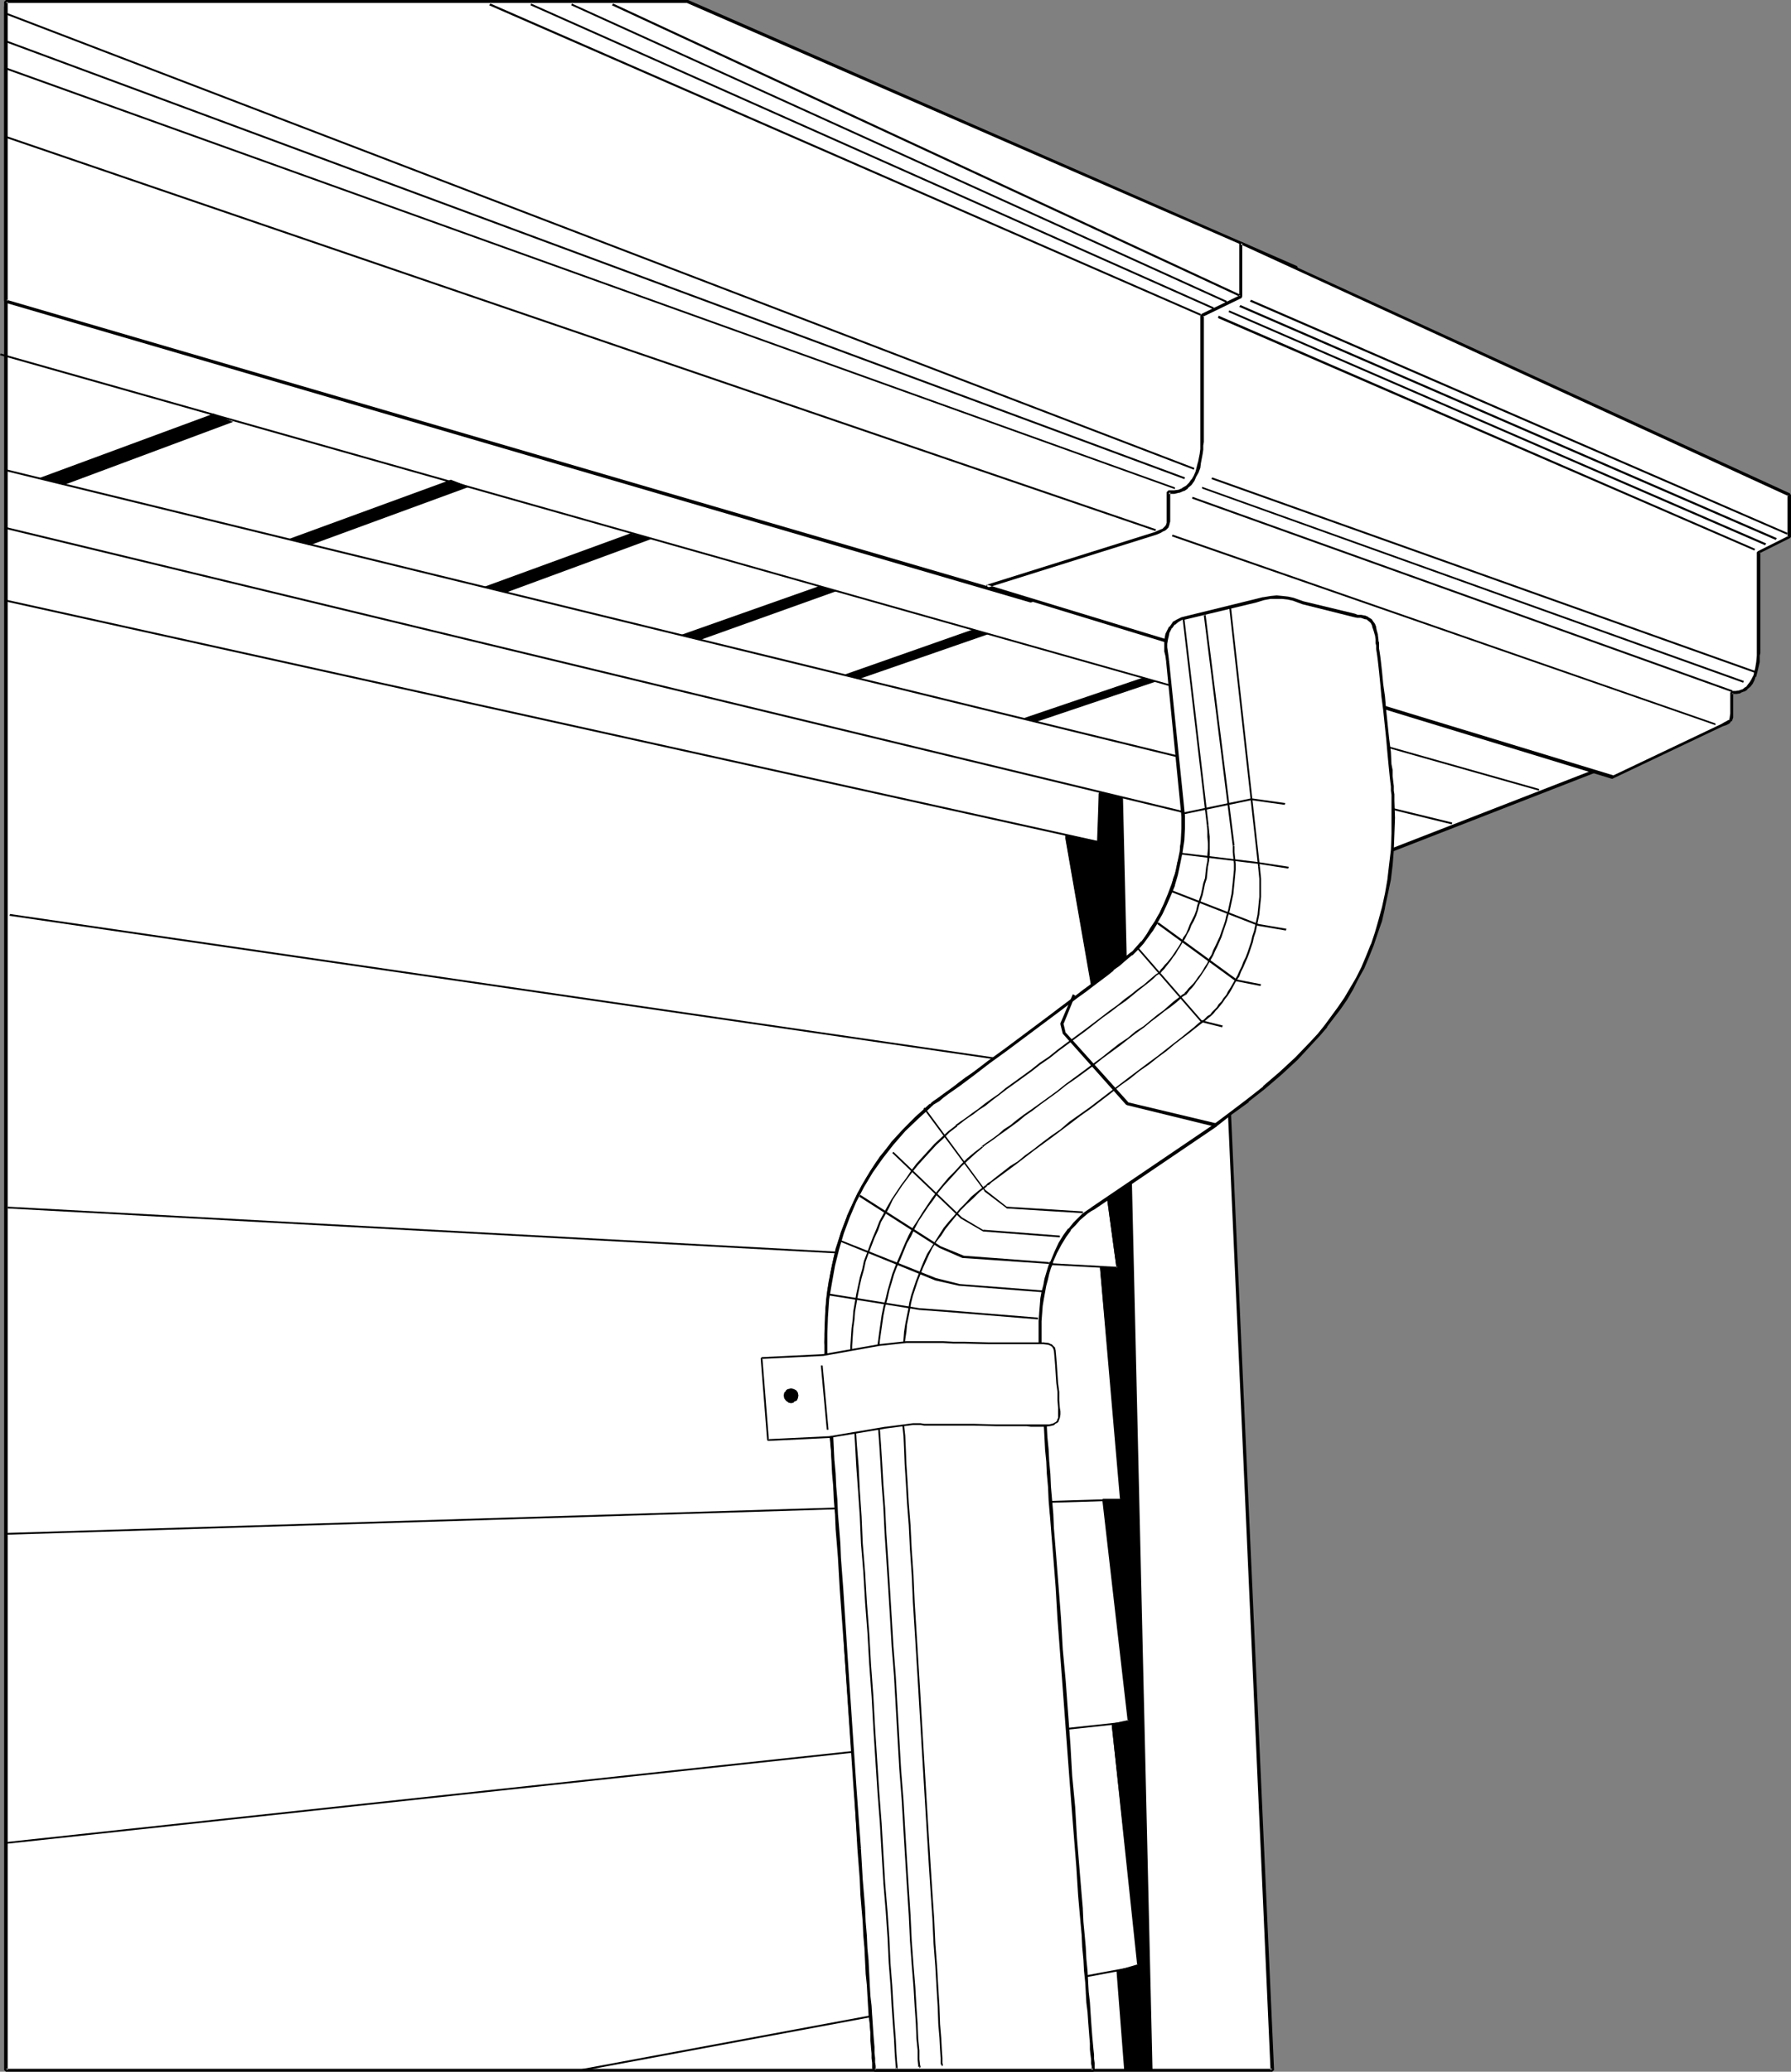 <?xml version="1.0" encoding="UTF-8" standalone="no"?>
<svg
   version="1.0"
   width="129.766mm"
   height="150.094mm"
   id="svg78"
   sodipodi:docname="Gutter &amp; Downspout 2.wmf"
   xmlns:inkscape="http://www.inkscape.org/namespaces/inkscape"
   xmlns:sodipodi="http://sodipodi.sourceforge.net/DTD/sodipodi-0.dtd"
   xmlns="http://www.w3.org/2000/svg"
   xmlns:svg="http://www.w3.org/2000/svg">
  <rect width="100%" height="100%" fill="#808080" stroke="none"/>
  <sodipodi:namedview
     id="namedview78"
     pagecolor="#ffffff"
     bordercolor="#000000"
     borderopacity="0.25"
     inkscape:showpageshadow="2"
     inkscape:pageopacity="0.0"
     inkscape:pagecheckerboard="0"
     inkscape:deskcolor="#d1d1d1"
     inkscape:document-units="mm" />
  <defs
     id="defs1">
    <pattern
       id="WMFhbasepattern"
       patternUnits="userSpaceOnUse"
       width="6"
       height="6"
       x="0"
       y="0" />
  </defs>
  <path
     style="fill:#ffffff;fill-opacity:1;fill-rule:evenodd;stroke:none"
     d="M 1.616,1.777 V 566.799 H 348.409 L 334.35,250.923 467.185,199.381 Z"
     id="path1" />
  <path
     style="fill:#000000;fill-opacity:1;fill-rule:evenodd;stroke:none"
     d="M 1.778,1.454 1.131,1.777 V 566.799 l 0.485,0.485 H 348.409 l 0.485,-0.485 -14.221,-315.876 -0.162,0.485 132.835,-51.703 v -0.646 L 1.778,1.454 1.454,2.1 467.023,199.705 v -0.808 l -132.997,51.703 -0.162,0.323 14.059,315.876 0.485,-0.323 H 1.616 l 0.485,0.323 V 1.777 L 1.454,2.1 Z"
     id="path2" />
  <path
     style="fill:#ffffff;fill-opacity:1;fill-rule:evenodd;stroke:none"
     d="m 355.035,73.193 v 70.123 L 282.153,164.482 1.616,82.402 V 0.485 H 188.264 Z"
     id="path3" />
  <path
     style="fill:#000000;fill-opacity:1;fill-rule:evenodd;stroke:none"
     d="M 354.873,73.516 354.55,73.193 v 70.123 l 0.323,-0.323 -72.72,21.005 h 0.162 L 1.778,82.079 2.101,82.402 V 0.485 L 1.616,0.808 H 188.264 188.102 L 354.873,73.516 355.196,72.87 188.425,0 H 188.264 1.616 L 1.131,0.485 V 82.402 l 0.323,0.485 280.699,82.079 h 0.162 l 72.72,-21.166 0.323,-0.485 V 73.193 l -0.162,-0.323 z"
     id="path4" />
  <path
     style="fill:#ffffff;fill-opacity:1;fill-rule:evenodd;stroke:none"
     d="m 441.652,212.792 29.896,-14.218 0.808,-0.323 0.808,-0.485 0.485,-0.323 0.162,-0.162 0.323,-0.485 v -0.323 -1.131 -5.655 h 1.293 l 0.97,-0.323 0.97,-0.323 0.97,-0.646 0.646,-0.646 0.485,-0.808 0.646,-0.808 0.323,-0.969 0.646,-1.939 0.323,-1.939 0.162,-1.777 v -0.808 -0.646 -26.821 l 8.403,-4.201 V 135.56 L 339.844,66.568 v 14.542 l -10.666,5.332 v 33.769 0.808 0.969 l -0.162,1.131 -0.162,1.131 -0.323,2.424 -0.323,1.293 -0.323,1.293 -0.646,1.131 -0.646,1.131 -0.646,0.969 -0.97,0.808 -0.97,0.646 -1.131,0.646 -1.454,0.162 h -1.454 v 7.271 0.646 0.646 l -0.162,0.485 -0.323,0.485 -0.323,0.323 -0.646,0.485 -0.808,0.485 -1.131,0.485 -46.379,14.542 z"
     id="path5" />
  <path
     style="fill:#000000;fill-opacity:1;fill-rule:evenodd;stroke:none"
     d="m 441.491,213.277 0.323,-0.162 29.896,-14.218 0.97,-0.323 0.646,-0.323 v 0 l 0.485,-0.323 v -0.162 l 0.323,-0.323 h 0.162 l 0.162,-0.485 v 0 l 0.162,-0.485 v 0 -1.131 -5.655 l -0.485,0.323 h 1.454 l 0.97,-0.162 0.162,-0.162 0.808,-0.323 h 0.162 l 0.808,-0.485 v -0.162 l 0.808,-0.646 v 0 l 0.646,-0.808 v 0 l 0.485,-0.969 0.323,-0.969 h 0.162 l 0.485,-1.939 v 0 l 0.485,-2.1 v 0 -1.777 0 l 0.162,-0.646 v -27.629 l -0.323,0.323 8.403,-4.201 0.323,-0.323 v -11.472 l -0.323,-0.485 -150.126,-68.83 -0.646,0.323 v 14.542 l 0.323,-0.323 -10.666,5.17 -0.323,0.485 v 34.577 0.969 1.131 -0.162 l -0.162,1.293 -0.485,2.424 v -0.162 l -0.323,1.293 -0.323,1.293 v 0 l -0.485,1.131 -0.646,1.131 v -0.162 l -0.646,0.969 v 0 l -0.808,0.808 v 0 l -1.131,0.646 h 0.162 l -1.131,0.485 v 0 l -1.293,0.162 v 0 h -1.454 l -0.485,0.485 v 7.917 0 0.646 -0.162 l -0.162,0.485 v 0 l -0.162,0.323 v 0 l -0.323,0.323 v 0 l -0.485,0.485 v 0 l -0.808,0.323 -1.131,0.485 h 0.162 l -46.379,14.542 v 0.808 l 171.296,52.35 0.323,-0.969 -171.457,-52.188 v 0.808 l 46.379,-14.542 v 0 l 1.131,-0.485 0.808,-0.485 h 0.162 l 0.485,-0.323 0.162,-0.162 0.323,-0.323 0.162,-0.162 0.162,-0.485 v 0 l 0.162,-0.485 v -0.162 l 0.162,-0.485 v -0.162 -7.917 l -0.485,0.485 h 1.454 0.162 l 1.293,-0.323 h 0.162 l 1.131,-0.485 h 0.162 l 0.97,-0.646 v -0.162 l 0.97,-0.808 v 0 l 0.808,-1.131 v 0 l 0.485,-1.131 0.646,-1.131 v 0 l 0.485,-1.293 0.162,-1.293 v 0 l 0.485,-2.585 0.162,-1.131 v 0 -1.131 l 0.162,-0.969 V 86.442 l -0.323,0.323 10.666,-5.17 0.162,-0.485 v -14.542 l -0.485,0.323 150.126,68.992 -0.323,-0.323 v 11.472 l 0.323,-0.323 -8.403,4.201 -0.323,0.323 v 27.467 0 0.808 0 l -0.162,1.777 v 0 l -0.323,1.939 v -0.162 l -0.485,2.1 v -0.162 l -0.485,0.969 -0.485,0.808 v 0 l -0.646,0.808 0.162,-0.162 -0.646,0.808 v -0.162 l -0.808,0.646 v 0 l -0.97,0.323 h 0.162 l -1.131,0.162 h 0.162 -1.293 l -0.323,0.485 v 5.655 l -0.162,1.131 v -0.162 0.485 -0.162 l -0.162,0.323 h 0.162 l -0.323,0.323 v -0.162 l -0.485,0.323 v 0 l -0.646,0.323 -0.808,0.485 -29.896,14.218 0.323,-0.162 z"
     id="path6" />
  <path
     style="fill:#000000;fill-opacity:1;fill-rule:evenodd;stroke:none"
     d="m 342.268,82.564 147.056,63.821 0.162,-0.485 -146.894,-63.821 z"
     id="path7" />
  <path
     style="fill:#000000;fill-opacity:1;fill-rule:evenodd;stroke:none"
     d="m 339.36,84.018 146.894,63.821 0.323,-0.485 -146.894,-63.821 z"
     id="path8" />
  <path
     style="fill:#000000;fill-opacity:1;fill-rule:evenodd;stroke:none"
     d="m 336.451,85.472 146.894,63.821 0.323,-0.485 -147.056,-63.821 z"
     id="path9" />
  <path
     style="fill:#000000;fill-opacity:1;fill-rule:evenodd;stroke:none"
     d="m 333.542,87.088 146.894,63.66 0.162,-0.485 -146.894,-63.821 z"
     id="path10" />
  <path
     style="fill:#000000;fill-opacity:1;fill-rule:evenodd;stroke:none"
     d="M 339.521,80.625 167.902,0.969 167.579,1.454 339.198,81.11 Z"
     id="path11" />
  <path
     style="fill:#000000;fill-opacity:1;fill-rule:evenodd;stroke:none"
     d="M 335.966,82.402 156.59,0.969 156.429,1.454 335.804,82.887 Z"
     id="path12" />
  <path
     style="fill:#000000;fill-opacity:1;fill-rule:evenodd;stroke:none"
     d="M 332.411,84.18 145.44,0.969 145.278,1.454 332.249,84.664 Z"
     id="path13" />
  <path
     style="fill:#000000;fill-opacity:1;fill-rule:evenodd;stroke:none"
     d="M 328.856,85.957 134.289,0.969 133.966,1.454 328.694,86.442 Z"
     id="path14" />
  <path
     style="fill:#000000;fill-opacity:1;fill-rule:evenodd;stroke:none"
     d="m 326.432,136.529 147.864,52.996 0.162,-0.485 -147.864,-52.996 z"
     id="path15" />
  <path
     style="fill:#000000;fill-opacity:1;fill-rule:evenodd;stroke:none"
     d="m 329.179,133.783 148.187,53.158 0.162,-0.485 L 329.179,133.298 Z"
     id="path16" />
  <path
     style="fill:#000000;fill-opacity:1;fill-rule:evenodd;stroke:none"
     d="m 331.764,131.198 148.672,52.996 0.162,-0.485 -148.672,-52.996 z"
     id="path17" />
  <path
     style="fill:#000000;fill-opacity:1;fill-rule:evenodd;stroke:none"
     d="M 327.078,128.128 1.939,3.555 1.778,4.039 326.916,128.612 Z"
     id="path18" />
  <path
     style="fill:#000000;fill-opacity:1;fill-rule:evenodd;stroke:none"
     d="M 324.492,130.713 1.939,11.149 1.778,11.633 324.331,131.198 Z"
     id="path19" />
  <path
     style="fill:#000000;fill-opacity:1;fill-rule:evenodd;stroke:none"
     d="M 321.745,133.46 1.939,18.581 1.778,19.066 321.745,133.944 Z"
     id="path20" />
  <path
     style="fill:#000000;fill-opacity:1;fill-rule:evenodd;stroke:none"
     d="M 1.778,37.808 316.412,145.416 316.574,144.931 1.939,37.323 Z"
     id="path21" />
  <path
     style="fill:#000000;fill-opacity:1;fill-rule:evenodd;stroke:none"
     d="m 320.937,146.87 148.833,51.703 v -0.485 L 321.099,146.385 Z"
     id="path22" />
  <path
     style="fill:#000000;fill-opacity:1;fill-rule:evenodd;stroke:none"
     d="M 0,97.267 421.452,216.508 v -0.485 L 0.162,96.782 Z"
     id="path23" />
  <path
     style="fill:#000000;fill-opacity:1;fill-rule:evenodd;stroke:none"
     d="m 301.06,217.155 -0.323,13.572 -8.888,-1.939 11.635,65.437 -4.686,-0.969 7.272,53.965 h -4.686 l 5.656,63.498 h -5.01 l 6.949,60.59 -4.202,0.969 6.949,65.76 -5.656,1.616 1.939,27.144 h 7.272 l -7.918,-348.352 z"
     id="path24" />
  <path
     style="fill:#000000;fill-opacity:1;fill-rule:evenodd;stroke:none"
     d="m 301.06,216.993 -0.162,0.162 -0.485,13.572 0.323,-0.323 -8.888,-1.939 -0.162,0.323 11.474,65.437 0.323,-0.162 -4.686,-0.969 -0.323,0.162 7.272,53.965 0.323,-0.323 h -4.686 l -0.162,0.323 5.494,63.498 0.323,-0.323 h -5.01 l -0.162,0.323 6.949,60.59 0.162,-0.323 -4.363,0.969 -0.162,0.323 6.949,65.76 0.162,-0.162 -5.494,1.616 -0.323,0.162 2.101,27.144 0.162,0.323 h 7.272 l 0.323,-0.323 -8.08,-348.352 -0.162,-0.162 -6.302,-1.293 v 0.485 l 6.302,1.293 -0.323,-0.323 8.08,348.352 0.162,-0.162 h -7.272 l 0.323,0.162 -2.101,-27.144 -0.162,0.323 5.656,-1.616 0.162,-0.323 -6.949,-65.76 -0.162,0.162 4.363,-0.969 0.162,-0.162 -6.949,-60.59 -0.323,0.162 h 5.01 l 0.323,-0.162 -5.656,-63.498 -0.323,0.162 h 4.686 l 0.162,-0.323 -7.272,-53.804 -0.323,0.323 4.686,0.969 0.323,-0.323 -11.474,-65.599 -0.323,0.323 8.726,1.939 0.323,-0.162 0.485,-13.572 -0.323,0.323 z"
     id="path25" />
  <path
     style="fill:#000000;fill-opacity:1;fill-rule:evenodd;stroke:none"
     d="m 1.293,128.936 396.243,96.782 0.162,-0.485 L 1.454,128.451 Z"
     id="path26" />
  <path
     style="fill:#000000;fill-opacity:1;fill-rule:evenodd;stroke:none"
     d="m 1.293,144.77 373.78,90.158 0.162,-0.485 L 1.454,144.285 Z"
     id="path27" />
  <path
     style="fill:#000000;fill-opacity:1;fill-rule:evenodd;stroke:none"
     d="m 1.293,164.643 299.768,66.245 0.323,-0.162 v -13.411 h -0.485 v 13.411 l 0.323,-0.323 L 1.454,164.159 Z"
     id="path28" />
  <path
     style="fill:#000000;fill-opacity:1;fill-rule:evenodd;stroke:none"
     d="m 2.586,250.762 300.576,43.786 0.323,-0.323 -11.312,-65.114 -0.485,0.162 11.312,64.952 0.162,-0.162 L 2.747,250.277 Z"
     id="path29" />
  <path
     style="fill:#000000;fill-opacity:1;fill-rule:evenodd;stroke:none"
     d="m 159.014,567.122 153.035,-28.437 0.162,-0.323 -7.272,-65.76 h -0.485 l 7.272,65.76 0.162,-0.162 -153.035,28.437 z"
     id="path30" />
  <path
     style="fill:#000000;fill-opacity:1;fill-rule:evenodd;stroke:none"
     d="m 1.293,504.917 308.009,-33.123 0.323,-0.323 -6.626,-59.782 h -0.485 l 6.626,59.782 0.162,-0.162 -308.009,33.123 z"
     id="path31" />
  <path
     style="fill:#000000;fill-opacity:1;fill-rule:evenodd;stroke:none"
     d="m 1.293,420.252 306.07,-9.371 0.162,-0.162 -5.818,-63.821 h -0.485 l 5.818,63.821 0.323,-0.323 -306.07,9.371 z"
     id="path32" />
  <path
     style="fill:#000000;fill-opacity:1;fill-rule:evenodd;stroke:none"
     d="m 2.101,330.902 303.969,16.48 0.162,-0.323 -7.272,-53.158 -0.485,0.162 7.272,53.158 0.323,-0.323 L 2.101,330.417 Z"
     id="path33" />
  <path
     style="fill:#000000;fill-opacity:1;fill-rule:evenodd;stroke:none"
     d="M 17.453,132.813 63.832,115.525 58.499,113.263 10.827,130.874 Z"
     id="path34" />
  <path
     style="fill:#000000;fill-opacity:1;fill-rule:evenodd;stroke:none"
     d="M 84.84,149.294 128.472,133.298 123.462,131.359 78.861,147.678 Z"
     id="path35" />
  <path
     style="fill:#000000;fill-opacity:1;fill-rule:evenodd;stroke:none"
     d="m 138.653,162.22 39.915,-14.703 -5.979,-1.454 -40.238,14.703 z"
     id="path36" />
  <path
     style="fill:#000000;fill-opacity:1;fill-rule:evenodd;stroke:none"
     d="m 191.981,175.145 37.006,-13.249 -4.525,-1.454 -37.976,13.411 z"
     id="path37" />
  <path
     style="fill:#000000;fill-opacity:1;fill-rule:evenodd;stroke:none"
     d="m 235.128,185.971 35.39,-12.28 -4.202,-1.293 -35.39,12.441 z"
     id="path38" />
  <path
     style="fill:#000000;fill-opacity:1;fill-rule:evenodd;stroke:none"
     d="m 283.931,197.604 32.643,-10.987 -3.878,-0.969 -32.32,10.987 z"
     id="path39" />
  <path
     style="fill:#ffffff;fill-opacity:1;fill-rule:evenodd;stroke:none"
     d="m 319.644,180.801 -0.162,-1.293 -0.162,-1.131 v -1.131 -0.969 -0.969 l 0.162,-0.808 0.162,-0.808 0.323,-0.646 0.646,-1.293 0.808,-0.969 0.97,-0.808 1.293,-0.646 20.362,-4.847 1.939,-0.485 1.939,-0.323 1.778,-0.162 h 1.616 l 1.454,0.323 1.293,0.162 2.747,0.969 14.059,3.555 0.97,0.162 0.808,0.162 0.97,0.162 0.808,0.323 0.97,0.646 0.323,0.485 0.323,0.485 0.323,0.808 0.323,0.969 0.162,1.131 0.162,1.293 v 0.162 l 0.162,0.323 v 0.485 0.646 l 0.162,0.808 0.162,0.969 v 1.131 l 0.162,1.293 0.162,1.454 0.162,1.454 0.485,3.393 0.323,3.555 0.485,3.716 0.646,7.594 0.485,3.716 0.323,3.393 0.162,1.777 0.162,1.454 v 1.454 l 0.162,1.293 0.162,1.293 v 0.969 0.969 l 0.162,0.808 v 4.686 4.362 l -0.323,4.362 -0.323,4.201 -0.485,4.039 -0.646,3.878 -0.808,3.716 -0.97,3.555 -0.97,3.393 -1.131,3.231 -1.293,3.231 -1.454,3.07 -1.454,2.908 -1.616,2.747 -1.616,2.747 -1.616,2.747 -3.717,4.847 -1.939,2.262 -2.101,2.262 -4.04,4.362 -4.363,4.039 -4.525,3.878 -4.525,3.555 -4.525,3.555 -4.686,3.393 -32.966,22.459 -0.808,0.485 -0.808,0.646 -1.131,0.808 -1.293,1.131 -1.131,1.293 -1.454,1.616 -1.131,1.777 -1.293,2.1 -1.293,2.262 -1.131,2.747 -0.485,1.454 -0.485,1.616 -0.485,1.616 -0.485,1.616 -0.323,1.777 -0.323,1.939 -0.162,1.939 -0.323,2.1 v 2.1 l -0.162,2.262 v 2.262 l 0.162,2.585 v 1.293 l 0.162,1.454 v 1.777 l 0.162,1.939 0.162,2.262 0.162,2.262 0.162,2.424 0.162,2.585 0.162,2.747 0.162,3.07 0.323,3.07 0.162,3.07 0.323,3.393 0.162,3.393 0.323,3.555 0.162,3.716 0.323,3.716 0.323,3.878 0.485,7.917 0.646,8.24 0.646,8.402 0.646,8.563 0.646,8.725 1.293,17.45 0.646,8.563 0.646,8.563 0.646,8.24 0.646,8.079 0.485,7.594 0.323,3.878 0.162,3.555 0.323,3.555 0.323,3.393 0.162,3.231 0.323,3.231 0.162,3.07 0.323,2.747 0.162,2.747 0.162,2.585 0.162,2.424 0.162,2.262 0.162,2.1 0.162,1.777 0.162,1.777 0.162,1.454 v 1.293 l 0.162,1.131 v 0.808 0.485 l 0.162,0.485 v 0 h -59.954 v 0 l -0.162,-0.485 v -0.646 -0.969 l -0.162,-1.131 v -1.454 l -0.162,-1.616 -0.162,-1.777 -0.162,-2.1 -0.162,-2.262 -0.162,-2.424 -0.162,-2.747 -0.162,-2.747 -0.162,-2.908 -0.323,-3.231 -0.162,-3.231 -0.323,-3.555 -0.162,-3.555 -0.323,-3.716 -0.162,-3.716 -0.323,-4.039 -0.323,-3.878 -0.485,-8.402 -0.646,-8.563 -0.485,-8.887 -1.293,-17.935 -1.131,-18.096 -0.646,-8.887 -0.646,-8.725 -0.485,-8.563 -0.323,-4.039 -0.323,-4.039 -0.162,-3.878 -0.323,-3.878 -0.162,-3.716 -0.323,-3.555 -0.162,-3.393 -0.323,-3.231 -0.162,-3.231 -0.162,-2.908 -0.162,-2.908 -0.323,-2.747 -0.162,-2.424 v -2.262 l -0.162,-2.1 -0.162,-1.777 -0.162,-1.777 v -1.293 l -0.162,-1.293 v -0.808 -0.646 -0.485 l -0.162,-4.847 0.162,-4.847 0.485,-4.686 0.646,-4.686 0.808,-4.686 1.131,-4.362 1.454,-4.524 1.454,-4.362 1.939,-4.201 2.101,-4.039 2.424,-4.039 2.747,-4.039 2.909,-3.716 3.232,-3.716 3.555,-3.393 3.717,-3.393 h 0.162 v -0.162 l 0.485,-0.323 0.646,-0.485 0.97,-0.646 1.131,-0.808 1.293,-0.969 1.454,-1.131 1.778,-1.293 1.778,-1.293 1.939,-1.454 2.101,-1.616 2.262,-1.616 4.686,-3.393 4.848,-3.716 9.696,-7.271 4.686,-3.555 2.262,-1.616 2.101,-1.616 1.939,-1.616 1.939,-1.454 1.778,-1.293 1.454,-1.131 1.454,-1.131 1.131,-0.969 0.97,-0.808 0.646,-0.646 1.131,-1.131 1.293,-1.454 1.293,-1.616 1.293,-1.939 1.293,-2.1 1.131,-2.262 1.293,-2.424 0.97,-2.747 1.131,-2.585 0.808,-2.908 0.808,-3.07 0.646,-3.07 0.323,-3.231 0.162,-3.231 v -3.393 l -0.323,-3.393 z"
     id="path40" />
  <path
     style="fill:#000000;fill-opacity:1;fill-rule:evenodd;stroke:none"
     d="m 320.129,180.801 -0.162,-1.293 -0.162,-1.131 v 0 l -0.162,-1.131 v -0.969 l 0.162,-0.969 v 0 l 0.162,-0.808 v 0.162 l 0.162,-0.808 0.162,-0.808 v 0.162 l 0.646,-1.293 v 0.162 l 0.808,-1.131 v 0.162 l 0.97,-0.808 v 0 l 1.131,-0.646 v 0.162 l 20.2,-4.847 2.101,-0.646 v 0 l 1.778,-0.323 h 1.778 v 0 h 1.616 -0.162 l 1.454,0.162 1.454,0.323 v 0 l 2.586,0.969 14.221,3.555 0.808,0.162 h 0.162 0.808 v 0 l 0.97,0.323 h -0.162 l 0.97,0.162 h -0.162 l 0.808,0.646 -0.162,-0.162 0.485,0.485 0.323,0.646 v 0 l 0.162,0.808 v -0.162 l 0.323,0.969 0.323,1.131 v -0.162 l 0.162,1.293 v 0 0.162 0.323 0.485 l 0.162,0.646 v 0.969 l 0.162,0.969 0.162,1.131 0.162,1.293 0.162,1.454 0.162,1.454 0.323,3.231 0.323,3.555 0.485,3.716 0.808,7.756 0.323,3.716 0.323,3.393 0.162,1.616 0.162,1.616 0.162,1.454 0.162,1.293 v -0.162 1.293 0 l 0.162,1.131 v -0.162 1.131 0.646 0 4.686 4.362 l -0.162,4.362 v 0 l -0.485,4.039 -0.485,4.201 -0.646,3.716 -0.808,3.716 v 0 l -0.97,3.555 -0.97,3.393 -1.131,3.393 v -0.162 l -1.293,3.231 -1.293,3.07 -1.454,2.908 -1.616,2.747 v 0 l -1.616,2.747 -1.778,2.585 -3.555,4.847 v 0 l -1.939,2.424 -2.101,2.262 -4.04,4.201 -4.363,4.039 -4.525,3.878 h 0.162 l -4.525,3.555 v 0 l -4.686,3.555 -4.525,3.393 -33.128,22.459 -0.646,0.485 -0.97,0.646 -1.131,0.808 v 0 l -1.131,1.131 -1.293,1.293 -1.293,1.616 h -0.162 l -1.293,1.777 -1.293,2.1 v 0 l -1.131,2.424 -1.131,2.747 h -0.162 l -0.485,1.454 v 0 l -0.485,1.616 -0.485,1.616 -0.323,1.777 v 0 l -0.485,1.777 -0.323,1.777 -0.162,2.1 -0.162,1.939 v 0.162 l -0.162,2.1 v 2.262 2.262 2.585 1.293 0 l 0.162,1.616 v -0.162 l 0.162,1.777 v 1.939 l 0.162,2.262 v 0 l 0.162,2.262 0.162,2.424 v 0 l 0.162,2.585 0.323,2.747 0.162,3.07 0.162,3.07 v 0 l 0.162,3.231 0.323,3.231 0.162,3.555 v -0.162 l 0.323,3.555 0.162,3.716 v 0 l 0.323,3.878 v -0.162 l 0.323,3.878 v 0.162 l 0.646,7.917 0.646,8.24 0.485,8.402 0.646,8.563 0.646,8.563 1.293,17.45 0.646,8.725 0.646,8.402 0.646,8.24 0.646,8.079 0.485,7.756 0.323,3.716 v 0 l 0.323,3.555 v 0 l 0.323,3.555 0.162,3.393 0.323,3.393 0.162,3.07 0.323,3.07 v 0 l 0.162,2.747 v 0.162 l 0.162,2.747 0.323,2.585 0.162,2.424 0.162,2.1 v 0 l 0.162,2.1 v 0 l 0.162,1.939 v 1.616 l 0.162,1.616 v -0.162 l 0.162,1.293 v 0 1.131 l 0.162,0.808 v 0 0.646 0.323 0 0 l 0.485,-0.323 h -59.954 l 0.323,0.323 v -0.162 -0.323 0 -0.646 l -0.162,-0.969 v 0 -1.131 0 l -0.162,-1.454 v 0 -1.616 0 l -0.162,-1.777 -0.162,-2.1 v 0 l -0.162,-2.424 -0.162,-2.424 v 0.162 l -0.162,-2.747 -0.323,-2.747 -0.162,-2.908 v -0.162 l -0.162,-3.07 v 0 l -0.162,-3.231 v -0.162 l -0.323,-3.393 v 0 l -0.162,-3.555 -0.323,-3.716 -0.162,-3.716 v -0.162 l -0.323,-3.878 v 0 l -0.323,-3.878 -0.485,-8.402 v 0 l -0.97,0.162 v -0.162 l 0.646,8.402 0.162,3.878 v 0.162 l 0.323,3.878 v 0 l 0.323,3.716 0.162,3.716 0.323,3.555 v 0.162 l 0.162,3.393 v 0 l 0.162,3.231 v 0.162 l 0.323,3.07 v 0 l 0.162,2.908 0.162,2.747 0.162,2.747 v 0 l 0.323,2.424 0.162,2.262 v 0 2.1 l 0.162,1.777 v 0.162 l 0.162,1.616 v -0.162 1.454 0 l 0.162,1.293 v -0.162 0.969 0.646 0 l 0.162,0.485 v 0 0 l 0.485,0.485 h 59.954 l 0.323,-0.485 v 0 -0.162 -0.323 0 -0.485 -0.162 -0.808 l -0.162,-1.131 v 0.162 -1.293 0 l -0.162,-1.454 -0.162,-1.777 -0.162,-1.777 v 0 l -0.162,-2.1 v 0 l -0.162,-2.262 -0.162,-2.424 -0.162,-2.585 -0.323,-2.747 v 0 l -0.162,-2.747 v -0.162 l -0.162,-2.908 -0.323,-3.231 -0.162,-3.231 -0.323,-3.555 -0.323,-3.393 v 0 l -0.162,-3.555 v -0.162 l -0.323,-3.716 -0.646,-7.756 -0.646,-7.917 -0.485,-8.402 -0.808,-8.402 -0.485,-8.563 -1.293,-17.45 -0.808,-8.725 -0.485,-8.563 -0.646,-8.402 -0.646,-8.24 -0.646,-7.917 v 0 l -0.162,-3.878 v 0 l -0.323,-3.716 v 0 l -0.323,-3.716 -0.162,-3.555 v 0 l -0.323,-3.555 -0.162,-3.231 -0.323,-3.231 v 0.162 l -0.162,-3.07 -0.162,-3.07 -0.162,-2.747 -0.162,-2.585 v -0.162 l -0.162,-2.424 -0.323,-2.262 v 0.162 -2.262 l -0.162,-1.939 -0.162,-1.777 v 0 -1.616 0.162 l -0.162,-1.293 v -2.585 -2.262 -2.262 l 0.162,-2.1 v 0 l 0.162,-2.1 0.323,-1.939 0.323,-1.777 0.323,-1.777 v 0 l 0.485,-1.777 0.323,-1.454 0.485,-1.616 v 0 l 0.646,-1.454 h -0.162 l 1.131,-2.585 1.293,-2.424 v 0 l 1.293,-2.1 1.293,-1.777 h -0.162 l 1.454,-1.454 1.131,-1.293 1.293,-1.131 -0.162,0.162 1.131,-0.969 0.97,-0.646 0.646,-0.323 33.128,-22.459 4.525,-3.555 4.686,-3.393 v -0.162 l 4.525,-3.555 v 0 l 4.525,-3.878 4.363,-4.039 4.04,-4.362 2.101,-2.262 1.939,-2.262 v -0.162 l 3.717,-4.847 1.778,-2.585 1.616,-2.747 v 0 l 1.454,-2.908 1.616,-2.908 1.293,-3.07 1.293,-3.231 v 0 l 1.131,-3.393 1.131,-3.231 0.808,-3.555 v -0.162 l 0.808,-3.716 0.808,-3.878 0.485,-4.039 0.323,-4.039 v -0.162 l 0.162,-4.362 0.162,-4.362 -0.162,-4.686 v -0.162 -0.646 0 -0.969 0 l -0.162,-0.969 v 0 -1.293 0 l -0.162,-1.293 -0.162,-1.454 v -1.616 l -0.323,-1.616 -0.162,-3.393 -0.485,-3.716 -0.808,-7.756 -0.323,-3.716 -0.485,-3.393 -0.323,-3.393 -0.162,-1.454 -0.162,-1.454 -0.162,-1.293 -0.162,-1.131 -0.162,-0.969 v -0.969 -0.646 l -0.162,-0.485 v -0.323 0.162 -0.162 0 l -0.162,-1.293 v -0.162 l -0.323,-1.131 -0.162,-0.808 v -0.162 l -0.323,-0.808 v 0 l -0.485,-0.646 -0.323,-0.485 -0.162,-0.162 -0.808,-0.485 -0.162,-0.162 -0.808,-0.323 h -0.162 l -0.808,-0.162 h -0.162 -0.808 v 0 l -0.808,-0.323 -14.059,-3.393 -2.747,-0.969 v 0 l -1.454,-0.323 -1.454,-0.162 v 0 l -1.616,-0.162 h -0.162 l -1.616,0.162 -1.939,0.323 h -0.162 l -1.939,0.485 -20.362,5.009 v 0 l -1.293,0.646 v 0 l -1.131,0.646 v 0.162 l -0.808,1.131 h -0.162 l -0.646,1.293 v 0 l -0.323,0.646 -0.162,0.808 v 0 l -0.162,0.969 v 0 0.969 0.969 1.131 0 l 0.323,1.293 0.162,1.293 z"
     id="path41" />
  <path
     style="fill:#000000;fill-opacity:1;fill-rule:evenodd;stroke:none"
     d="m 235.774,506.209 -0.646,-8.563 v 0 l -0.646,-8.887 -2.424,-36.031 -1.131,-17.611 -0.646,-8.563 -0.162,-4.039 v 0 l -0.323,-4.039 v 0 l -0.323,-3.878 -0.162,-3.878 -0.323,-3.716 -0.162,-3.555 v 0 l -0.323,-3.555 v 0.162 l -0.162,-3.231 v -0.162 l -0.162,-3.231 v 0.162 l -0.323,-2.908 -0.162,-2.908 -0.162,-2.747 v 0 l -0.162,-2.424 v 0 l -0.162,-2.262 -0.162,-2.1 v -1.777 -0.162 l -0.162,-1.616 v 0 -1.293 l -0.162,-1.293 v -0.808 -0.162 l -0.162,-0.646 v 0.162 -0.485 -4.847 l 0.162,-4.847 v 0.162 l 0.323,-4.847 0.808,-4.686 0.808,-4.524 v 0 l 1.131,-4.524 1.293,-4.362 1.616,-4.362 v 0 l 1.778,-4.201 2.101,-4.039 v 0 l 2.424,-4.039 2.747,-3.878 2.909,-3.716 v 0 l 3.232,-3.716 3.555,-3.393 3.717,-3.393 -0.323,0.162 h 0.162 l 0.323,-0.323 v -0.162 0.162 l 0.323,-0.323 0.808,-0.485 0.808,-0.485 1.131,-0.969 1.293,-0.969 1.616,-1.131 1.616,-1.131 1.939,-1.454 1.939,-1.454 2.101,-1.616 2.101,-1.616 4.686,-3.393 14.706,-10.987 4.686,-3.555 2.262,-1.616 2.101,-1.616 1.939,-1.454 1.939,-1.454 1.616,-1.293 v -0.162 l 1.616,-1.131 v 0 l 1.293,-1.131 v 0 l 1.131,-0.969 0.97,-0.808 h 0.162 l 0.646,-0.646 1.131,-1.131 1.293,-1.454 v 0 l 1.293,-1.777 1.293,-1.777 1.293,-2.1 v -0.162 l 1.293,-2.262 1.131,-2.424 1.131,-2.585 v 0 l 1.131,-2.747 V 242.36 l 0.808,-2.747 0.646,-3.07 v 0 l 0.646,-3.231 0.485,-3.231 v 0 l 0.162,-3.231 v -3.393 l -0.323,-3.393 -4.04,-39.262 -0.808,0.162 3.878,39.262 0.323,3.393 v -0.162 3.393 l -0.162,3.231 v 0 l -0.323,3.07 -0.646,3.231 v -0.162 l -0.646,3.07 -0.97,2.908 v 0 l -0.97,2.585 v 0 l -1.131,2.747 -1.131,2.424 -1.293,2.262 v 0 l -1.293,1.939 -1.131,1.939 -1.293,1.777 v -0.162 l -1.293,1.454 -1.131,1.293 -0.646,0.485 v 0 l -0.97,0.808 -1.131,0.969 v 0 l -1.293,0.969 v 0.162 l -1.616,1.131 v 0 l -1.616,1.293 -1.939,1.454 -1.939,1.616 -2.262,1.616 -2.101,1.616 -4.686,3.555 -14.706,10.987 -4.686,3.393 -2.101,1.616 -2.101,1.616 -1.939,1.293 -1.939,1.454 -1.616,1.293 -1.616,1.131 -1.293,0.969 -1.131,0.808 -0.97,0.646 -0.646,0.485 -0.323,0.323 -0.162,0.162 -0.162,0.162 0.485,-0.323 h -0.162 l -0.323,0.162 -3.717,3.393 -3.555,3.555 -3.232,3.555 v 0.162 l -3.07,3.716 -2.586,3.878 -2.424,4.039 v 0 l -2.101,4.201 -1.939,4.201 v 0.162 l -1.616,4.362 -1.454,4.362 -0.97,4.524 v 0 l -0.97,4.686 -0.646,4.524 -0.323,4.847 v 0 l -0.162,4.847 v 4.847 0.485 0 0.646 0 l 0.162,0.808 v 1.293 l 0.162,1.293 v 0.162 1.616 0 l 0.162,1.777 0.162,2.1 0.162,2.262 v 0 l 0.162,2.585 v -0.162 l 0.162,2.747 0.162,2.908 0.162,2.908 v 0 l 0.323,3.231 v 0 l 0.162,3.231 v 0 l 0.162,3.393 v 0 l 0.323,3.555 0.162,3.716 0.323,3.878 0.162,3.878 v 0.162 l 0.323,3.878 v 0 l 0.323,4.039 0.485,8.563 1.293,17.611 2.424,36.031 0.646,8.887 v 0.162 l 0.485,8.563 z"
     id="path42" />
  <path
     style="fill:#000000;fill-opacity:1;fill-rule:evenodd;stroke:none"
     d="m 239.491,567.122 0.162,-0.323 -0.162,-0.485 v -1.616 l -0.485,-6.14 -0.323,-4.362 -0.323,-5.009 -0.323,-5.817 -0.485,-6.463 -0.485,-6.948 -0.485,-7.594 -0.485,-7.917 -0.646,-8.24 -0.646,-8.563 -0.485,-8.887 -0.646,-9.048 -0.646,-8.887 -0.646,-9.21 -0.646,-9.048 -0.485,-8.887 -0.646,-8.725 -0.485,-8.402 -0.646,-8.079 -0.485,-7.756 -0.485,-7.271 -0.485,-6.786 -0.485,-6.14 -0.162,-5.493 -0.323,-4.686 -0.323,-4.039 -0.323,-5.17 v -0.969 h -0.485 v 0.969 l 0.323,5.17 0.323,4.039 0.323,4.686 0.162,5.493 0.485,6.14 0.485,6.786 0.485,7.271 0.485,7.756 0.646,8.079 0.485,8.402 0.646,8.725 0.485,8.887 0.646,9.048 0.646,9.21 0.646,8.887 0.646,9.048 0.485,8.887 0.646,8.563 0.646,8.24 0.485,7.917 0.485,7.594 0.485,6.948 0.485,6.463 0.323,5.817 0.323,5.009 0.323,4.362 0.485,6.14 v 1.616 l 0.162,0.646 0.323,-0.323 z"
     id="path43" />
  <path
     style="fill:#000000;fill-opacity:1;fill-rule:evenodd;stroke:none"
     d="m 226.401,370.165 -0.162,-2.585 0.162,-4.847 0.162,-2.262 v -2.424 l 0.323,-2.424 0.162,-2.262 0.485,-2.262 0.323,-2.262 0.485,-2.424 0.485,-2.262 0.646,-2.262 0.646,-2.1 0.646,-2.262 0.808,-2.1 0.97,-2.1 0.808,-2.262 0.97,-2.1 0.97,-2.1 1.131,-1.939 1.131,-2.1 2.424,-3.878 1.454,-1.939 1.454,-1.939 1.454,-1.777 1.616,-1.939 3.394,-3.555 1.939,-1.777 1.778,-1.616 1.939,-1.616 h 0.162 l -0.485,-0.323 h 0.162 l -2.101,1.616 -1.939,1.616 -1.778,1.777 -3.394,3.555 -1.616,1.777 -1.454,1.939 -1.454,1.939 -1.454,1.939 -2.424,3.878 -1.131,2.1 -1.293,2.1 -0.97,2.1 -0.97,2.1 -0.97,2.262 -0.808,2.1 -0.808,2.1 -0.646,2.262 -0.646,2.262 -0.646,2.262 -0.485,2.1 -0.485,2.424 -0.323,2.262 -0.485,2.424 -0.162,2.262 -0.323,2.424 v 2.424 l -0.162,2.262 -0.162,4.847 0.162,2.585 z"
     id="path44" />
  <path
     style="fill:#000000;fill-opacity:1;fill-rule:evenodd;stroke:none"
     d="m 254.843,302.788 0.323,-0.162 v -0.162 l 0.323,-0.162 0.646,-0.485 0.97,-0.646 1.131,-0.808 1.293,-0.969 1.454,-1.293 1.778,-1.131 1.778,-1.454 2.101,-1.454 2.101,-1.454 2.101,-1.616 4.686,-3.393 2.424,-1.939 2.424,-1.777 7.434,-5.493 2.424,-1.777 2.262,-1.777 2.424,-1.777 2.101,-1.616 2.262,-1.616 1.939,-1.616 1.778,-1.454 1.778,-1.293 1.454,-1.293 1.454,-0.969 1.131,-0.969 0.97,-0.808 0.808,-0.485 v 0 l -0.323,-0.485 v 0 l -0.808,0.485 -0.97,0.808 -1.131,0.969 -1.293,1.131 -1.616,1.131 -1.616,1.454 -1.939,1.454 -1.939,1.454 -2.101,1.616 -2.262,1.777 -2.262,1.616 -2.424,1.777 -2.424,1.939 -7.272,5.493 -2.424,1.777 -2.424,1.777 -4.686,3.555 -2.262,1.616 -2.101,1.454 -1.939,1.454 -1.778,1.454 -1.778,1.131 -1.454,1.131 -1.454,0.969 -0.97,0.808 -0.97,0.808 -0.646,0.485 -0.485,0.323 -0.162,0.162 0.162,-0.162 z"
     id="path45" />
  <path
     style="fill:#000000;fill-opacity:1;fill-rule:evenodd;stroke:none"
     d="m 310.595,260.941 0.485,-0.808 0.646,-0.485 0.646,-0.808 0.646,-0.646 0.646,-0.808 0.646,-0.969 0.646,-0.969 0.485,-0.969 0.646,-0.969 0.646,-1.131 0.646,-1.131 0.646,-1.131 0.646,-1.131 0.646,-1.293 0.646,-1.293 0.485,-1.454 0.485,-1.293 0.485,-1.454 0.323,-1.454 0.485,-1.454 0.485,-1.454 0.323,-1.454 0.323,-1.616 0.323,-1.454 v -1.616 l 0.323,-1.616 0.162,-1.777 v -1.616 -1.616 -1.616 l -0.162,-1.616 v -1.777 h -0.485 v 1.777 l 0.162,1.616 v 1.616 1.616 1.616 l -0.162,1.777 -0.323,1.616 v 1.454 l -0.323,1.616 -0.485,1.454 -0.162,1.616 -0.485,1.454 -0.485,1.293 -0.323,1.616 -0.485,1.293 -0.485,1.454 -0.646,1.293 -0.485,1.131 -0.646,1.293 -0.485,1.131 -0.808,1.293 -0.485,1.131 -0.646,0.969 -0.646,0.969 -0.646,1.131 -0.646,0.808 -0.646,0.969 -0.646,0.808 -0.646,0.646 -0.485,0.646 -0.646,0.646 -0.485,0.646 z"
     id="path46" />
  <path
     style="fill:#000000;fill-opacity:1;fill-rule:evenodd;stroke:none"
     d="m 324.008,220.063 -4.04,-39.262 h -0.485 l 4.04,39.262 z"
     id="path47" />
  <path
     style="fill:#000000;fill-opacity:1;fill-rule:evenodd;stroke:none"
     d="m 245.632,566.638 0.162,-0.323 v -0.485 l -0.162,-1.616 -0.162,-2.424 -0.162,-3.393 -0.323,-4.201 -0.323,-4.847 -0.323,-5.655 -0.485,-6.14 -0.323,-6.948 -0.485,-7.109 -0.646,-7.756 -0.485,-8.079 -0.485,-8.402 -0.646,-8.402 -1.131,-17.45 -0.485,-8.887 -0.646,-8.725 -0.485,-8.563 -0.646,-8.402 -0.485,-8.24 -0.646,-7.917 -0.323,-7.432 -0.485,-7.109 -0.323,-6.625 -0.485,-5.978 -0.323,-5.17 -0.323,-4.686 -0.162,-3.716 -0.323,-3.07 v -2.1 -0.969 h -0.485 v 0.969 2.1 l 0.162,3.07 0.323,3.716 0.323,4.686 0.323,5.17 0.323,5.978 0.485,6.625 0.485,7.109 0.323,7.432 0.646,7.917 0.485,8.24 0.646,8.402 0.485,8.563 0.646,8.725 0.485,8.887 1.131,17.45 0.646,8.402 0.485,8.402 0.485,8.079 0.646,7.756 0.485,7.109 0.323,6.948 0.485,6.14 0.323,5.655 0.323,4.847 0.323,4.201 0.162,3.393 0.162,2.424 0.162,1.777 v 0.485 l 0.323,-0.323 z"
     id="path48" />
  <path
     style="fill:#000000;fill-opacity:1;fill-rule:evenodd;stroke:none"
     d="m 233.512,375.82 -0.162,-2.585 v -2.424 -2.262 l 0.162,-2.424 0.162,-2.424 0.323,-2.424 0.162,-2.1 0.808,-4.686 0.485,-2.424 0.485,-2.1 0.646,-2.262 0.485,-2.262 0.808,-2.262 0.808,-2.1 0.808,-2.1 0.97,-2.1 0.808,-2.262 1.131,-1.939 1.131,-2.1 0.97,-2.1 1.293,-1.939 1.293,-1.939 1.454,-1.939 1.454,-1.939 1.454,-1.777 1.616,-1.777 1.616,-1.777 1.778,-1.939 1.778,-1.616 1.778,-1.777 2.101,-1.616 v 0 l -0.323,-0.323 v 0 l -2.101,1.616 -1.778,1.616 -1.939,1.777 -1.616,1.777 -1.616,1.777 -1.778,1.939 -1.454,1.939 -1.293,1.939 -1.454,1.939 -1.293,1.939 -1.293,1.939 -1.131,1.939 -1.131,2.1 -1.131,2.1 -0.808,2.1 -0.97,2.262 -0.808,2.1 -0.808,2.262 -0.808,2.1 -0.485,2.262 -0.646,2.262 -0.485,2.262 -0.485,2.262 -0.808,4.686 -0.162,2.262 -0.323,2.424 -0.162,2.424 -0.162,2.424 v 2.262 2.424 l 0.162,2.585 z"
     id="path49" />
  <path
     style="fill:#000000;fill-opacity:1;fill-rule:evenodd;stroke:none"
     d="m 261.953,308.605 0.162,-0.162 v -0.162 l 0.485,-0.323 0.646,-0.485 0.808,-0.646 1.131,-0.808 1.454,-0.969 1.454,-1.131 1.778,-1.131 1.778,-1.454 1.939,-1.454 2.101,-1.616 2.262,-1.616 4.686,-3.393 2.262,-1.777 2.586,-1.777 2.424,-1.939 2.424,-1.777 2.586,-1.939 2.424,-1.777 4.525,-3.555 2.262,-1.616 2.101,-1.616 2.101,-1.454 1.778,-1.454 1.778,-1.454 1.454,-1.131 1.454,-1.131 1.131,-0.969 0.808,-0.808 0.808,-0.485 h 0.162 l -0.323,-0.323 v 0 l -0.808,0.485 -0.97,0.808 -1.131,0.969 -1.293,1.131 -1.616,1.131 -1.778,1.454 -1.778,1.293 -1.939,1.616 -2.262,1.616 -2.101,1.616 -4.686,3.555 -2.424,1.777 -2.424,1.777 -2.586,1.939 -2.424,1.939 -2.424,1.616 -2.424,1.939 -4.686,3.393 -2.262,1.616 -1.939,1.616 -2.101,1.454 -1.778,1.293 -1.616,1.293 -1.616,1.131 -1.293,0.969 -1.131,0.808 -0.97,0.646 -0.646,0.485 -0.485,0.323 -0.162,0.323 0.323,-0.162 z"
     id="path50" />
  <path
     style="fill:#000000;fill-opacity:1;fill-rule:evenodd;stroke:none"
     d="m 317.705,266.596 0.485,-0.646 0.646,-0.646 0.485,-0.646 0.646,-0.808 0.646,-0.808 0.646,-0.969 0.646,-0.808 0.646,-1.131 0.646,-0.969 0.646,-1.131 0.646,-0.969 0.646,-1.293 0.646,-1.131 0.485,-1.293 0.646,-1.131 0.646,-1.454 0.485,-1.454 0.323,-1.293 0.485,-1.454 0.485,-1.454 0.323,-1.454 0.323,-1.616 0.485,-1.454 0.162,-1.616 0.162,-1.616 0.323,-1.616 0.162,-1.616 v -1.777 -1.454 -1.777 l -0.162,-1.616 -0.162,-1.616 h -0.485 l 0.162,1.616 v 1.616 l 0.162,1.777 v 1.454 l -0.162,1.777 v 1.616 l -0.323,1.616 -0.162,1.454 -0.162,1.616 -0.485,1.454 -0.323,1.616 -0.323,1.454 -0.485,1.454 -0.485,1.454 -0.323,1.454 -0.485,1.293 -0.646,1.293 -0.646,1.293 -0.485,1.293 -0.485,1.131 -0.808,1.131 -0.485,1.131 -0.646,1.131 -0.646,0.969 -0.646,0.969 -0.646,0.969 -0.646,0.808 -0.646,0.808 -0.646,0.646 -0.646,0.808 -0.485,0.485 -0.485,0.808 z"
     id="path51" />
  <path
     style="fill:#000000;fill-opacity:1;fill-rule:evenodd;stroke:none"
     d="m 330.956,225.88 -6.626,-56.551 h -0.485 l 6.626,56.551 z"
     id="path52" />
  <path
     style="fill:#000000;fill-opacity:1;fill-rule:evenodd;stroke:none"
     d="m 251.773,566.315 0.323,-0.323 -0.162,-0.646 -0.162,-1.454 v -2.424 l -0.323,-3.231 -0.162,-4.039 -0.323,-4.686 -0.323,-5.494 -0.485,-5.978 -0.485,-6.625 -0.323,-6.948 -0.485,-7.432 -0.485,-7.756 -0.485,-8.079 -0.485,-8.402 -0.646,-8.24 -0.485,-8.402 -0.485,-8.563 -0.485,-8.563 -0.646,-8.24 -0.485,-8.24 -0.485,-7.917 -0.485,-7.594 -0.485,-7.271 -0.323,-6.786 -0.485,-6.463 -0.323,-5.655 -0.323,-5.17 -0.323,-4.524 -0.162,-3.716 -0.162,-2.908 -0.162,-1.939 v -0.969 h -0.485 v 0.969 l 0.162,1.939 0.162,2.908 0.162,3.716 0.323,4.524 0.323,5.17 0.323,5.655 0.485,6.463 0.323,6.786 0.485,7.271 0.485,7.594 0.485,7.917 0.485,8.24 0.646,8.24 0.485,8.563 0.485,8.563 0.485,8.402 0.646,8.24 0.485,8.402 0.485,8.079 0.485,7.756 0.485,7.432 0.323,6.948 0.485,6.625 0.485,5.978 0.323,5.494 0.323,4.686 0.162,4.039 0.323,3.231 v 2.424 l 0.162,1.616 v 0.485 l 0.323,-0.162 z"
     id="path53" />
  <path
     style="fill:#000000;fill-opacity:1;fill-rule:evenodd;stroke:none"
     d="m 240.461,381.636 -0.162,-2.585 0.162,-4.847 0.323,-4.847 0.162,-2.262 0.323,-2.262 0.323,-2.262 0.323,-2.262 0.485,-2.424 0.646,-2.262 0.485,-2.262 0.646,-2.1 0.646,-2.262 0.808,-2.1 0.97,-2.1 1.778,-4.362 1.131,-1.939 0.97,-2.1 1.131,-2.1 1.293,-1.939 1.293,-1.939 1.454,-1.939 1.293,-1.939 1.454,-1.777 1.778,-1.939 1.616,-1.777 1.616,-1.777 1.939,-1.777 1.778,-1.616 1.939,-1.616 h 0.162 l -0.485,-0.323 h 0.162 l -2.101,1.616 -1.939,1.616 -1.778,1.777 -1.616,1.777 -1.778,1.777 -1.616,1.939 -1.454,1.777 -1.454,1.939 -1.293,1.939 -1.293,1.939 -1.293,2.1 -1.293,1.939 -1.131,2.1 -0.97,2.1 -1.778,4.201 -0.97,2.262 -0.808,2.1 -0.646,2.262 -0.646,2.262 -0.485,2.1 -0.646,2.262 -0.485,2.424 -0.323,2.262 -0.323,2.262 -0.323,2.424 -0.323,2.262 -0.162,4.847 -0.162,4.847 0.162,2.585 z"
     id="path54" />
  <path
     style="fill:#000000;fill-opacity:1;fill-rule:evenodd;stroke:none"
     d="m 269.064,314.26 0.162,-0.162 v 0 l 0.323,-0.323 0.646,-0.485 0.97,-0.646 1.131,-0.808 1.293,-0.969 1.616,-1.131 1.778,-1.293 1.778,-1.293 1.939,-1.616 2.101,-1.454 2.101,-1.616 4.686,-3.393 2.424,-1.939 2.586,-1.777 2.424,-1.777 2.424,-1.777 2.424,-1.939 2.424,-1.777 2.424,-1.777 2.262,-1.777 2.101,-1.616 2.262,-1.616 1.939,-1.616 1.939,-1.454 1.616,-1.293 1.616,-1.131 1.454,-1.131 1.131,-0.969 0.808,-0.808 0.808,-0.485 h 0.162 l -0.485,-0.485 h 0.162 l -0.808,0.485 -0.97,0.808 -1.293,0.969 -1.293,1.131 -1.454,1.293 -1.778,1.293 -1.778,1.454 -1.939,1.616 -2.262,1.454 -2.101,1.777 -2.424,1.616 -2.262,1.777 -2.424,1.939 -2.424,1.777 -2.586,1.939 -2.424,1.777 -2.424,1.777 -2.424,1.939 -4.686,3.393 -2.262,1.616 -2.101,1.454 -1.939,1.454 -1.778,1.454 -1.778,1.131 -1.454,1.293 -1.293,0.969 -1.131,0.808 -0.97,0.646 -0.646,0.485 -0.485,0.323 -0.162,0.323 0.323,-0.323 z"
     id="path55" />
  <path
     style="fill:#000000;fill-opacity:1;fill-rule:evenodd;stroke:none"
     d="m 324.816,272.413 0.485,-0.646 0.485,-0.646 0.646,-0.646 0.646,-0.808 0.646,-0.969 0.646,-0.808 0.646,-0.969 0.646,-0.969 0.646,-0.969 0.646,-1.131 0.646,-1.131 0.646,-1.131 0.485,-1.131 0.646,-1.293 1.131,-2.585 0.485,-1.454 0.485,-1.454 0.485,-1.454 0.323,-1.293 0.485,-1.616 0.97,-4.524 0.323,-3.231 0.323,-3.393 v -1.616 l -0.162,-1.616 -0.162,-1.616 v -1.616 h -0.485 v 1.616 l 0.162,1.616 0.162,1.616 v 1.616 l -0.323,3.393 -0.323,3.07 -0.97,4.686 -0.485,1.454 -0.323,1.454 -0.485,1.454 -0.485,1.293 -0.485,1.454 -1.131,2.424 -0.646,1.293 -0.485,1.293 -0.646,0.969 -0.485,1.293 -0.646,0.969 -0.646,1.131 -0.646,0.969 -0.646,0.808 -0.646,0.969 -0.646,0.808 -0.646,0.646 -0.646,0.646 -0.485,0.646 -0.646,0.646 z"
     id="path56" />
  <path
     style="fill:#000000;fill-opacity:1;fill-rule:evenodd;stroke:none"
     d="m 338.067,231.535 -7.918,-63.175 -0.485,0.162 7.918,63.175 z"
     id="path57" />
  <path
     style="fill:#000000;fill-opacity:1;fill-rule:evenodd;stroke:none"
     d="m 257.913,565.83 0.323,-0.323 -0.162,-0.646 v -1.293 l -0.162,-2.424 -0.162,-3.07 -0.323,-3.878 -0.162,-4.686 -0.323,-5.332 -0.323,-5.655 -0.485,-6.301 -0.323,-6.948 -0.485,-7.109 -0.485,-7.432 -0.485,-7.917 -0.485,-7.917 -0.485,-8.079 -0.485,-8.079 -0.97,-16.48 -0.97,-15.834 -0.485,-7.756 -0.323,-7.432 -0.485,-6.948 -0.323,-6.625 -0.485,-6.14 -0.323,-5.655 -0.323,-5.009 -0.162,-4.201 -0.162,-3.555 -0.323,-2.908 v -1.939 -0.969 h -0.485 v 0.969 1.939 l 0.323,2.908 0.162,3.555 0.162,4.201 0.323,5.009 0.323,5.655 0.485,6.14 0.323,6.625 0.485,6.948 0.323,7.432 0.485,7.756 0.97,15.834 0.97,16.48 0.485,8.079 0.485,8.079 0.485,7.917 0.485,7.917 0.485,7.432 0.485,7.109 0.323,6.948 0.485,6.301 0.323,5.655 0.323,5.332 0.162,4.686 0.323,3.878 0.162,3.07 0.162,2.424 v 1.454 l 0.162,0.485 0.162,-0.162 z"
     id="path58" />
  <path
     style="fill:#000000;fill-opacity:1;fill-rule:evenodd;stroke:none"
     d="m 247.571,387.291 -0.162,-2.585 v -2.262 -2.424 -2.262 -2.262 l 0.162,-4.362 0.162,-2.1 0.162,-2.262 0.323,-2.1 0.162,-1.939 0.808,-4.039 0.323,-1.939 0.485,-1.939 0.646,-1.939 0.646,-1.939 1.454,-3.716 0.808,-1.777 0.808,-1.777 0.97,-1.939 1.131,-1.777 1.293,-1.616 1.131,-1.777 1.293,-1.616 1.454,-1.777 1.454,-1.777 1.616,-1.616 1.778,-1.616 1.778,-1.777 1.939,-1.454 v 0 l -0.323,-0.485 h 0.162 l -2.101,1.616 -1.939,1.616 -1.616,1.777 -1.616,1.616 -1.454,1.777 -1.454,1.616 -1.454,1.777 -1.131,1.777 -1.131,1.777 -1.131,1.777 -1.131,1.777 -0.808,1.777 -0.808,1.939 -1.454,3.716 -0.646,1.939 -0.646,1.939 -0.485,1.939 -0.323,1.939 -0.808,4.039 -0.323,2.1 -0.162,2.1 -0.162,2.262 -0.162,2.1 -0.162,4.362 v 2.262 2.262 2.424 2.262 l 0.162,2.585 z"
     id="path59" />
  <path
     style="fill:#000000;fill-opacity:1;fill-rule:evenodd;stroke:none"
     d="m 270.033,324.924 0.323,-0.162 v -0.162 l 0.485,-0.162 0.646,-0.646 1.131,-0.808 4.363,-3.231 1.939,-1.454 2.101,-1.616 2.101,-1.616 2.424,-1.777 2.424,-1.777 2.586,-1.939 2.586,-1.939 2.747,-2.1 2.747,-1.939 2.747,-2.1 2.747,-2.1 2.586,-2.1 2.747,-1.939 2.586,-2.1 2.586,-1.777 2.424,-1.939 2.424,-1.777 2.101,-1.777 2.101,-1.616 1.939,-1.454 1.616,-1.293 1.454,-1.131 1.293,-0.969 0.97,-0.808 0.808,-0.646 v 0 l -0.323,-0.323 v 0 l -0.808,0.485 -0.97,0.969 -1.293,0.808 -1.454,1.293 -1.616,1.293 -1.778,1.454 -2.101,1.616 -2.262,1.777 -2.262,1.777 -2.424,1.777 -2.586,1.939 -2.586,1.939 -2.747,2.1 -2.747,2.1 -2.747,2.1 -2.747,2.1 -2.747,1.939 -2.747,1.939 -2.424,2.1 -2.586,1.777 -2.586,1.939 -2.262,1.777 -2.262,1.616 -1.939,1.616 -2.101,1.293 -4.363,3.393 -0.97,0.808 -0.808,0.485 -0.485,0.485 -0.162,0.162 0.162,-0.162 z"
     id="path60" />
  <path
     style="fill:#000000;fill-opacity:1;fill-rule:evenodd;stroke:none"
     d="m 331.764,278.068 0.646,-0.646 0.485,-0.646 0.646,-0.646 0.646,-0.808 0.646,-0.808 0.646,-0.969 0.646,-0.808 0.646,-0.969 0.646,-1.131 1.131,-2.1 0.808,-1.131 0.485,-1.293 0.646,-1.293 0.485,-1.131 0.646,-1.454 0.485,-1.293 0.485,-1.454 0.485,-1.454 0.323,-1.454 0.485,-1.454 0.97,-4.686 0.323,-3.231 0.162,-1.616 v -1.616 -1.616 -1.777 l -0.162,-1.616 -0.162,-1.616 h -0.485 l 0.162,1.616 0.162,1.616 v 1.777 1.616 1.616 l -0.162,1.616 -0.323,3.231 -0.97,4.524 -0.485,1.454 -0.323,1.454 -0.485,1.454 -0.485,1.454 -0.485,1.293 -0.646,1.293 -0.485,1.293 -0.646,1.293 -0.485,1.131 -0.646,1.131 -1.293,2.262 -0.646,0.969 -0.485,0.969 -0.808,0.969 -0.485,0.808 -0.808,0.808 -0.485,0.808 -0.646,0.646 -0.646,0.646 -0.485,0.646 z"
     id="path61" />
  <path
     style="fill:#000000;fill-opacity:1;fill-rule:evenodd;stroke:none"
     d="m 345.016,237.351 -7.918,-71.092 h -0.485 l 7.918,71.092 z"
     id="path62" />
  <path
     style="fill:#000000;fill-opacity:1;fill-rule:evenodd;stroke:none"
     d="m 293.788,272.251 -3.394,7.917 v 0.323 l 0.646,2.585 0.162,0.162 17.13,19.227 0.323,0.162 24.402,5.978 0.162,-0.969 -24.402,-5.817 h 0.162 l -17.13,-19.066 v 0.162 l -0.646,-2.747 v 0.323 l 3.232,-7.917 z"
     id="path63" />
  <path
     style="fill:#000000;fill-opacity:1;fill-rule:evenodd;stroke:none"
     d="m 252.904,303.596 16.645,22.459 v 0.162 l 5.979,4.524 0.162,0.162 20.846,1.293 v -0.485 l -20.846,-1.293 v 0 l -5.979,-4.686 0.162,0.162 -16.645,-22.62 z"
     id="path64" />
  <path
     style="fill:#000000;fill-opacity:1;fill-rule:evenodd;stroke:none"
     d="m 244.339,315.714 18.746,17.935 v 0 l 6.141,3.555 v 0 l 21.008,1.616 v -0.485 l -21.008,-1.616 0.162,0.162 -5.979,-3.555 v 0 l -18.746,-17.935 z"
     id="path65" />
  <path
     style="fill:#000000;fill-opacity:1;fill-rule:evenodd;stroke:none"
     d="m 235.289,327.671 21.978,14.057 v 0 l 6.302,2.747 h 0.162 l 23.594,1.616 v -0.485 l -23.594,-1.777 h 0.162 l -6.302,-2.585 v 0 L 235.613,327.186 Z"
     id="path66" />
  <path
     style="fill:#000000;fill-opacity:1;fill-rule:evenodd;stroke:none"
     d="m 229.957,339.95 26.179,10.664 6.464,1.454 v 0 l 22.947,1.777 v -0.485 l -22.947,-1.777 h 0.162 l -6.464,-1.616 -26.341,-10.502 z"
     id="path67" />
  <path
     style="fill:#000000;fill-opacity:1;fill-rule:evenodd;stroke:none"
     d="m 284.254,360.793 -25.856,-2.1 -6.626,-0.485 v 0 l -25.048,-4.039 -0.162,0.485 25.21,4.039 v 0 l 6.626,0.485 25.856,2.1 z"
     id="path68" />
  <path
     style="fill:#ffffff;fill-opacity:1;fill-rule:evenodd;stroke:none"
     d="m 288.94,370.003 0.162,1.777 0.162,2.1 0.323,4.847 0.162,2.424 0.162,2.262 0.162,2.1 v 0.969 0.808 l -0.162,0.969 -0.162,0.808 -0.485,0.485 -0.646,0.323 -0.646,0.323 -0.646,0.162 h -1.131 -3.878 -1.131 -5.333 l -3.07,-0.162 h -6.302 l -3.07,-0.162 h -3.07 -2.747 -4.525 -0.97 -2.101 l -7.434,0.808 -15.514,2.585 -16.645,0.969 -1.778,-22.459 16.645,-0.969 15.514,-2.585 7.434,-0.969 h 2.101 l 0.808,0.162 h 1.939 2.424 2.747 2.909 l 3.07,0.162 h 6.302 2.909 2.909 2.586 l 1.131,0.162 h 4.363 1.293 l 1.454,0.162 0.646,0.162 0.485,0.485 0.485,0.485 z"
     id="path69" />
  <path
     style="fill:#000000;fill-opacity:1;fill-rule:evenodd;stroke:none"
     d="m 288.617,370.003 v 0 l 0.162,1.777 0.162,2.1 0.323,4.847 0.323,2.424 v 2.262 l 0.162,2.1 v 0.969 0.808 0.969 0 l -0.323,0.646 h 0.162 l -0.485,0.485 v 0 l -0.646,0.323 h 0.162 l -0.646,0.162 -0.646,0.162 v 0 h -1.131 -3.878 -1.131 -5.333 -3.07 l -6.302,-0.162 h -3.07 -3.07 -2.747 -4.525 l -0.97,-0.162 h -2.101 l -7.434,0.969 h -0.162 l -15.352,2.585 v 0 l -16.645,0.808 0.162,0.323 -1.778,-22.459 -0.162,0.162 16.645,-0.808 h 0.162 l 15.352,-2.747 v 0 l 7.434,-0.808 h 2.101 0.808 1.939 2.424 2.747 l 2.909,0.162 h 3.07 l 6.302,0.162 h 2.909 2.909 2.586 1.131 5.656 v 0 l 1.293,0.162 0.808,0.323 h -0.162 l 0.646,0.323 h -0.162 l 0.323,0.485 v 0 l 0.162,0.646 0.485,-0.162 -0.162,-0.646 v -0.162 l -0.485,-0.485 v 0 l -0.485,-0.485 h -0.162 l -0.646,-0.323 -1.454,-0.162 v 0 h -5.656 -1.131 -2.586 -2.909 -2.909 l -6.302,-0.162 h -3.07 l -2.909,-0.162 h -2.747 -2.424 -1.939 -0.808 -2.101 l -7.434,0.808 v 0 l -15.514,2.747 v 0 l -16.645,0.808 -0.323,0.323 1.778,22.459 0.323,0.162 16.645,-0.808 v 0 l 15.514,-2.585 v 0 l 7.434,-0.969 h 2.101 l 0.97,0.162 h 4.525 2.747 3.07 3.07 l 6.302,0.162 h 3.07 5.333 l 1.131,0.162 h 3.878 l 1.131,-0.162 h 0.162 l 0.646,-0.162 0.646,-0.162 v -0.162 l 0.485,-0.323 h 0.162 l 0.485,-0.485 v -0.162 l 0.323,-0.808 v 0 l 0.162,-0.969 v -0.808 l -0.162,-0.969 -0.162,-2.1 v -2.262 l -0.323,-2.424 -0.323,-4.847 -0.162,-2.1 -0.162,-1.777 v -0.162 z"
     id="path70" />
  <path
     style="fill:#000000;fill-opacity:1;fill-rule:evenodd;stroke:none"
     d="m 311.564,259.971 17.291,19.874 v 0 l 5.818,1.454 0.162,-0.485 -5.818,-1.454 0.162,0.162 -17.291,-19.874 z"
     id="path71" />
  <path
     style="fill:#000000;fill-opacity:1;fill-rule:evenodd;stroke:none"
     d="m 316.897,253.024 21.493,15.673 h 0.162 l 6.626,1.293 0.162,-0.485 -6.626,-1.293 v 0 l -21.493,-15.673 z"
     id="path72" />
  <path
     style="fill:#000000;fill-opacity:1;fill-rule:evenodd;stroke:none"
     d="m 320.452,244.137 24.078,9.371 7.595,1.293 0.162,-0.485 -7.595,-1.293 -24.078,-9.371 z"
     id="path73" />
  <path
     style="fill:#000000;fill-opacity:1;fill-rule:evenodd;stroke:none"
     d="m 323.2,233.958 21.331,2.585 v 0 l 8.242,1.293 0.162,-0.485 -8.403,-1.293 v 0 l -21.331,-2.585 z"
     id="path74" />
  <path
     style="fill:#000000;fill-opacity:1;fill-rule:evenodd;stroke:none"
     d="m 324.169,222.971 18.584,-3.878 h -0.162 l 9.211,1.293 0.162,-0.485 -9.211,-1.293 h -0.162 l -18.584,3.878 z"
     id="path75" />
  <path
     style="fill:#000000;fill-opacity:1;fill-rule:evenodd;stroke:none"
     d="m 224.785,373.881 1.616,17.611 h 0.485 l -1.616,-17.611 z"
     id="path76" />
  <path
     style="fill:#000000;fill-opacity:1;fill-rule:evenodd;stroke:none"
     d="m 216.544,383.898 0.808,-0.162 0.485,-0.323 0.485,-0.646 v -0.646 -0.646 l -0.485,-0.646 -0.485,-0.323 -0.808,-0.162 -0.646,0.162 -0.485,0.323 -0.485,0.646 -0.162,0.646 0.162,0.646 0.485,0.646 0.485,0.323 z"
     id="path77" />
  <path
     style="fill:#000000;fill-opacity:1;fill-rule:evenodd;stroke:none"
     d="m 216.544,384.221 h 0.162 l 0.646,-0.162 v -0.162 l 0.646,-0.323 h 0.162 l 0.323,-0.646 v 0 l 0.162,-0.808 v 0 l -0.162,-0.808 v 0 l -0.323,-0.485 -0.162,-0.162 -0.646,-0.323 v 0 l -0.646,-0.162 h -0.162 l -0.646,0.162 h -0.162 l -0.485,0.323 v 0.162 l -0.485,0.485 v 0 l -0.162,0.808 v 0 l 0.162,0.808 v 0 l 0.485,0.646 v 0 l 0.485,0.323 0.162,0.162 0.646,0.162 0.162,-0.485 -0.646,-0.162 v 0 l -0.485,-0.323 v 0 l -0.485,-0.646 0.162,0.162 -0.162,-0.646 v 0 l 0.162,-0.646 -0.162,0.162 0.485,-0.646 v 0.162 l 0.485,-0.485 v 0.162 l 0.646,-0.162 h -0.162 l 0.646,0.162 v -0.162 l 0.646,0.485 -0.162,-0.162 0.485,0.646 -0.162,-0.162 0.162,0.646 v 0 l -0.162,0.646 0.162,-0.162 -0.485,0.646 h 0.162 l -0.646,0.323 v 0 l -0.646,0.162 h 0.162 z"
     id="path78" />
</svg>
